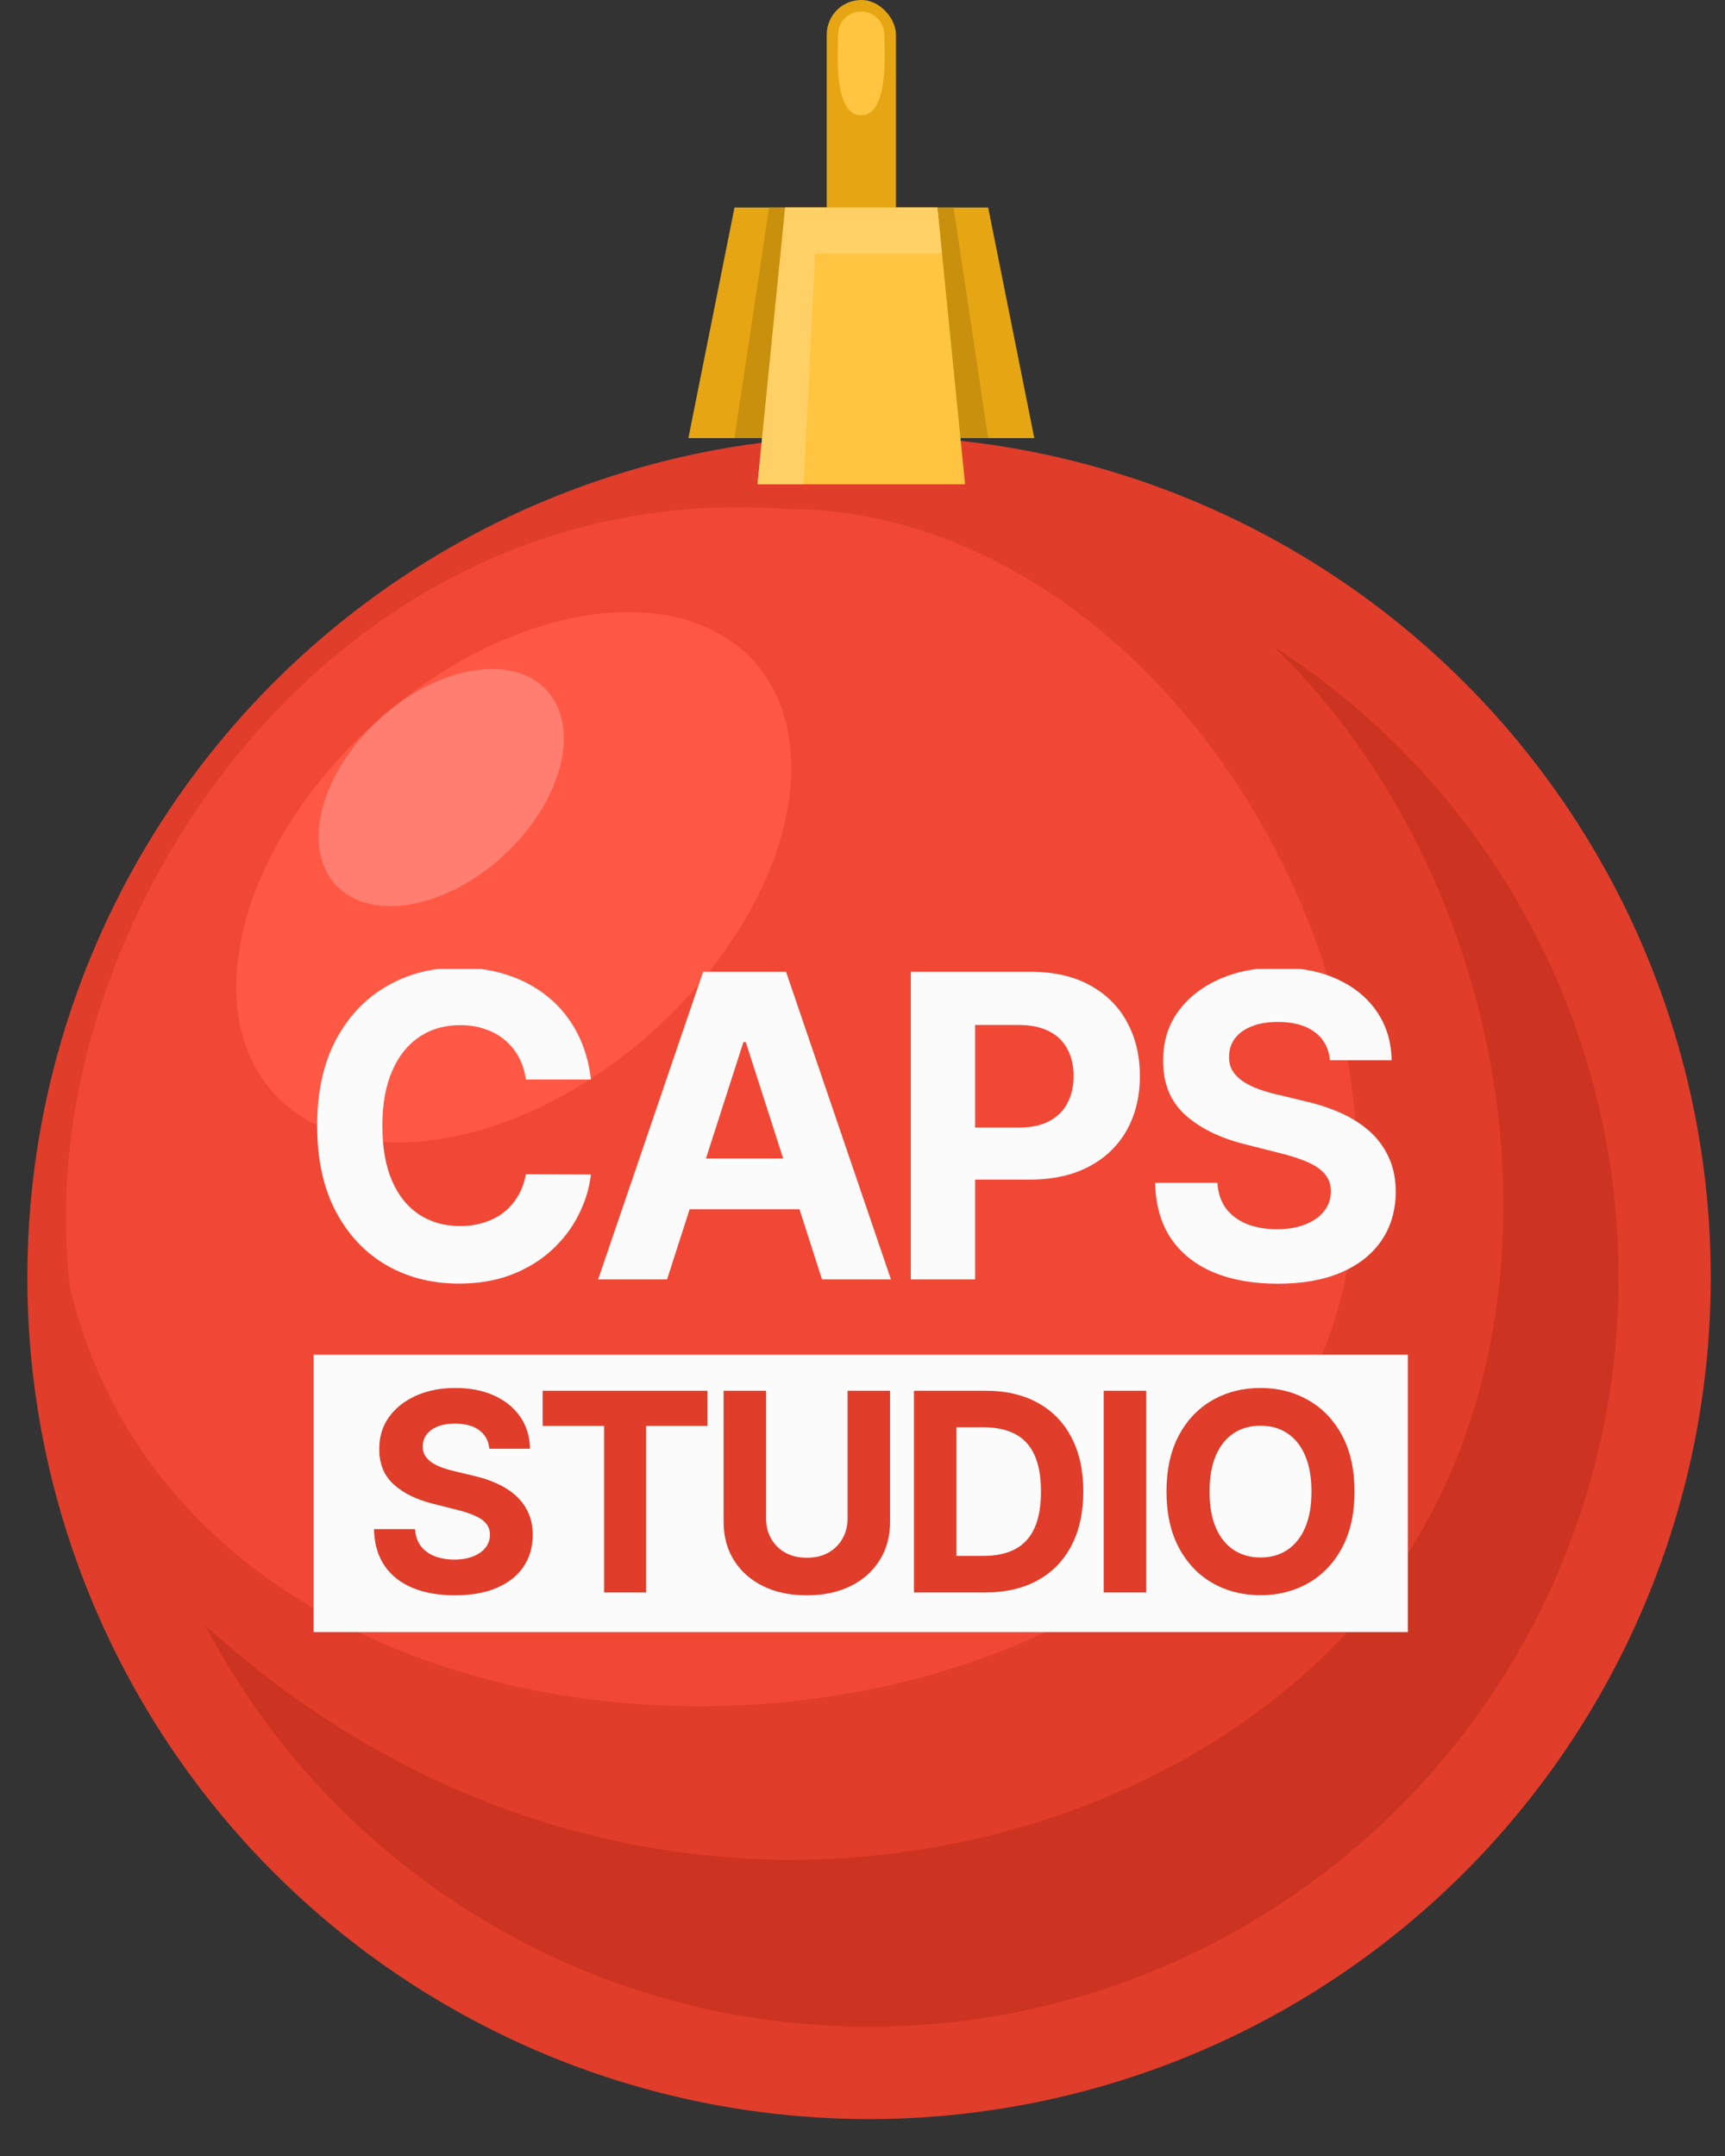 <?xml version="1.0" encoding="UTF-8"?> <svg xmlns="http://www.w3.org/2000/svg" width="44" height="55" viewBox="0 0 44 55" fill="none"><rect x="0" y="0" width="44" height="55" fill="#333333" stroke="none"/><circle cx="22.167" cy="32.588" r="21.47" fill="#E03D2A"></circle><circle cx="22.168" cy="32.588" r="19.117" fill="#CD3321"></circle><path d="M34.595 41.383C28.411 48.377 14.52 50.76 4.356 40.627C-0.351 33.406 0.755 25.91 6.939 18.915C13.123 11.921 24.942 9.799 31.937 15.983C38.931 22.167 40.779 34.389 34.595 41.383Z" fill="#E03D2A"></path><path d="M34.618 29.776C34.618 46.604 5.503 48.41 1.788 32.855C0.665 23.898 8.242 12.143 20.027 12.983C28.085 12.983 34.618 21.738 34.618 29.776Z" fill="#F14836"></path><ellipse cx="13.105" cy="22.378" rx="5.294" ry="8.235" transform="rotate(48.148 13.105 22.378)" fill="#FF5946"></ellipse><ellipse cx="11.254" cy="20.091" rx="2.352" ry="3.659" transform="rotate(47.293 11.254 20.091)" fill="#FF7E70"></ellipse><rect x="21.088" width="1.765" height="7.059" rx="0.882" fill="#E6A614"></rect><path d="M18.735 5.294H25.206L26.382 11.176H17.559L18.735 5.294Z" fill="#E6A614"></path><path d="M24.323 5.294H19.617L18.734 11.176H25.205L24.323 5.294Z" fill="#C9900E"></path><path d="M20.028 5.294H23.91L24.616 12.353H19.322L20.028 5.294Z" fill="#FFC540"></path><path d="M20.028 5.294H23.91L24.028 6.47H20.793L20.499 12.353H19.322L19.91 6.47L20.028 5.294Z" fill="#FFD065"></path><path d="M22.556 0.882C22.556 1.207 22.698 2.941 21.964 2.941C21.231 2.941 21.38 1.207 21.38 0.882C21.38 0.557 21.64 0.295 21.964 0.295C22.289 0.295 22.556 0.557 22.556 0.882Z" fill="#FFC540"></path><g clip-path="url(#clip0_2099_2665)"><path d="M15.073 27.538H13.414C13.383 27.321 13.321 27.128 13.228 26.959C13.134 26.788 13.014 26.643 12.868 26.523C12.722 26.403 12.552 26.311 12.36 26.247C12.171 26.183 11.965 26.151 11.743 26.151C11.341 26.151 10.991 26.252 10.693 26.454C10.395 26.653 10.164 26.944 10 27.327C9.835 27.708 9.753 28.17 9.753 28.714C9.753 29.273 9.835 29.743 10 30.124C10.166 30.505 10.399 30.792 10.697 30.986C10.995 31.18 11.34 31.277 11.731 31.277C11.951 31.277 12.154 31.248 12.341 31.189C12.531 31.13 12.699 31.045 12.845 30.932C12.992 30.817 13.113 30.678 13.209 30.515C13.307 30.351 13.376 30.165 13.414 29.955L15.073 29.963C15.03 30.323 14.923 30.671 14.751 31.005C14.582 31.337 14.353 31.635 14.065 31.898C13.78 32.158 13.439 32.365 13.042 32.519C12.648 32.669 12.202 32.745 11.705 32.745C11.013 32.745 10.394 32.586 9.848 32.27C9.305 31.953 8.875 31.494 8.56 30.894C8.246 30.294 8.09 29.567 8.09 28.714C8.09 27.858 8.249 27.131 8.567 26.53C8.886 25.93 9.318 25.473 9.863 25.159C10.409 24.842 11.023 24.684 11.705 24.684C12.154 24.684 12.571 24.747 12.955 24.875C13.342 25.003 13.684 25.189 13.982 25.434C14.28 25.677 14.523 25.975 14.71 26.327C14.899 26.68 15.02 27.083 15.073 27.538ZM17.015 32.637H15.257L17.935 24.791H20.05L22.725 32.637H20.967L19.023 26.584H18.962L17.015 32.637ZM16.905 29.553H21.058V30.848H16.905V29.553ZM23.232 32.637V24.791H26.294C26.882 24.791 27.384 24.904 27.798 25.132C28.212 25.357 28.528 25.669 28.745 26.07C28.965 26.469 29.075 26.929 29.075 27.45C29.075 27.971 28.964 28.431 28.742 28.829C28.519 29.227 28.197 29.538 27.775 29.76C27.356 29.982 26.848 30.093 26.252 30.093H24.301V28.764H25.987C26.303 28.764 26.563 28.709 26.767 28.599C26.975 28.487 27.129 28.332 27.23 28.136C27.333 27.936 27.385 27.708 27.385 27.45C27.385 27.189 27.333 26.962 27.23 26.768C27.129 26.571 26.975 26.419 26.767 26.312C26.56 26.202 26.298 26.147 25.979 26.147H24.873V32.637H23.232ZM33.924 27.047C33.893 26.738 33.763 26.498 33.533 26.327C33.304 26.156 32.992 26.07 32.597 26.07C32.33 26.07 32.104 26.109 31.919 26.185C31.735 26.259 31.593 26.363 31.495 26.496C31.399 26.629 31.351 26.779 31.351 26.948C31.346 27.088 31.375 27.211 31.438 27.316C31.504 27.42 31.593 27.511 31.707 27.588C31.821 27.662 31.952 27.727 32.101 27.783C32.25 27.837 32.409 27.883 32.579 27.921L33.276 28.09C33.614 28.166 33.925 28.268 34.208 28.396C34.491 28.524 34.736 28.681 34.943 28.867C35.15 29.054 35.31 29.273 35.424 29.526C35.541 29.779 35.6 30.069 35.602 30.396C35.6 30.876 35.479 31.293 35.239 31.645C35.001 31.995 34.658 32.267 34.208 32.461C33.761 32.653 33.221 32.748 32.59 32.748C31.963 32.748 31.418 32.651 30.953 32.457C30.491 32.263 30.13 31.976 29.869 31.595C29.612 31.212 29.477 30.738 29.464 30.174H31.052C31.069 30.437 31.144 30.657 31.275 30.833C31.409 31.006 31.587 31.138 31.809 31.227C32.034 31.314 32.288 31.358 32.571 31.358C32.849 31.358 33.09 31.317 33.295 31.235C33.502 31.153 33.662 31.04 33.776 30.894C33.89 30.748 33.947 30.581 33.947 30.392C33.947 30.216 33.895 30.068 33.791 29.948C33.69 29.828 33.541 29.726 33.344 29.641C33.15 29.557 32.911 29.48 32.628 29.411L31.783 29.197C31.129 29.036 30.612 28.784 30.233 28.442C29.854 28.1 29.666 27.639 29.669 27.059C29.666 26.584 29.791 26.169 30.044 25.814C30.299 25.459 30.649 25.182 31.093 24.982C31.538 24.783 32.043 24.684 32.609 24.684C33.185 24.684 33.688 24.783 34.117 24.982C34.549 25.182 34.885 25.459 35.125 25.814C35.365 26.169 35.489 26.58 35.496 27.047H33.924Z" fill="#FBFBFB"></path></g><g clip-path="url(#clip1_2099_2665)"><path d="M35.911 34.559H8V41.635H35.911V34.559Z" fill="#FBFBFB"></path><path d="M12.482 36.958C12.462 36.755 12.376 36.597 12.224 36.485C12.073 36.373 11.867 36.317 11.607 36.317C11.43 36.317 11.281 36.342 11.159 36.392C11.037 36.441 10.944 36.509 10.879 36.596C10.816 36.683 10.784 36.782 10.784 36.892C10.781 36.984 10.8 37.065 10.842 37.133C10.885 37.202 10.944 37.262 11.019 37.312C11.094 37.361 11.181 37.403 11.279 37.44C11.378 37.475 11.483 37.505 11.594 37.531L12.054 37.641C12.278 37.691 12.483 37.758 12.669 37.842C12.856 37.926 13.018 38.029 13.154 38.151C13.291 38.273 13.397 38.418 13.472 38.583C13.549 38.749 13.588 38.939 13.589 39.154C13.588 39.469 13.508 39.742 13.349 39.973C13.193 40.203 12.966 40.381 12.669 40.508C12.374 40.634 12.018 40.697 11.602 40.697C11.188 40.697 10.828 40.633 10.522 40.506C10.217 40.378 9.978 40.19 9.807 39.94C9.637 39.689 9.547 39.378 9.539 39.008H10.587C10.598 39.181 10.648 39.325 10.734 39.44C10.822 39.554 10.94 39.641 11.087 39.699C11.235 39.756 11.403 39.785 11.589 39.785C11.773 39.785 11.932 39.758 12.067 39.704C12.204 39.651 12.309 39.576 12.384 39.48C12.459 39.385 12.497 39.275 12.497 39.151C12.497 39.036 12.463 38.939 12.394 38.86C12.328 38.781 12.229 38.714 12.099 38.659C11.971 38.603 11.813 38.553 11.627 38.508L11.069 38.367C10.637 38.262 10.297 38.097 10.047 37.872C9.797 37.648 9.672 37.346 9.674 36.965C9.672 36.654 9.755 36.381 9.922 36.148C10.09 35.916 10.321 35.734 10.614 35.603C10.908 35.473 11.241 35.407 11.614 35.407C11.994 35.407 12.326 35.473 12.609 35.603C12.894 35.734 13.116 35.916 13.274 36.148C13.433 36.381 13.514 36.651 13.519 36.958H12.482ZM13.841 36.375V35.478H18.046V36.375H16.479V40.624H15.409V36.375H13.841ZM21.62 35.478H22.703V38.82C22.703 39.195 22.614 39.523 22.435 39.805C22.259 40.086 22.011 40.306 21.693 40.463C21.374 40.619 21.003 40.697 20.58 40.697C20.155 40.697 19.783 40.619 19.465 40.463C19.147 40.306 18.899 40.086 18.722 39.805C18.546 39.523 18.457 39.195 18.457 38.82V35.478H19.54V38.727C19.54 38.923 19.582 39.097 19.668 39.249C19.754 39.402 19.876 39.522 20.032 39.609C20.189 39.696 20.372 39.739 20.58 39.739C20.79 39.739 20.973 39.696 21.128 39.609C21.284 39.522 21.405 39.402 21.49 39.249C21.577 39.097 21.62 38.923 21.62 38.727V35.478ZM25.127 40.624H23.312V35.478H25.142C25.657 35.478 26.1 35.581 26.472 35.787C26.844 35.991 27.13 36.285 27.33 36.669C27.531 37.052 27.632 37.511 27.632 38.046C27.632 38.582 27.531 39.042 27.33 39.428C27.13 39.813 26.842 40.109 26.467 40.315C26.094 40.521 25.647 40.624 25.127 40.624ZM24.394 39.692H25.082C25.402 39.692 25.671 39.635 25.89 39.521C26.11 39.405 26.275 39.227 26.385 38.986C26.496 38.743 26.552 38.429 26.552 38.046C26.552 37.665 26.496 37.355 26.385 37.113C26.275 36.872 26.11 36.695 25.892 36.581C25.674 36.467 25.404 36.41 25.084 36.41H24.394V39.692ZM29.235 35.478V40.624H28.152V35.478H29.235ZM34.55 38.051C34.55 38.612 34.444 39.089 34.232 39.483C34.022 39.877 33.735 40.177 33.372 40.385C33.01 40.591 32.604 40.694 32.152 40.694C31.697 40.694 31.288 40.59 30.927 40.383C30.565 40.175 30.279 39.874 30.069 39.48C29.859 39.087 29.754 38.61 29.754 38.051C29.754 37.489 29.859 37.012 30.069 36.618C30.279 36.225 30.565 35.925 30.927 35.719C31.288 35.511 31.697 35.407 32.152 35.407C32.604 35.407 33.01 35.511 33.372 35.719C33.735 35.925 34.022 36.225 34.232 36.618C34.444 37.012 34.55 37.489 34.55 38.051ZM33.452 38.051C33.452 37.687 33.398 37.381 33.29 37.131C33.183 36.881 33.032 36.692 32.837 36.563C32.642 36.434 32.414 36.37 32.152 36.37C31.89 36.37 31.662 36.434 31.467 36.563C31.272 36.692 31.12 36.881 31.012 37.131C30.905 37.381 30.852 37.687 30.852 38.051C30.852 38.414 30.905 38.721 31.012 38.97C31.12 39.22 31.272 39.409 31.467 39.538C31.662 39.667 31.89 39.732 32.152 39.732C32.414 39.732 32.642 39.667 32.837 39.538C33.032 39.409 33.183 39.22 33.29 38.97C33.398 38.721 33.452 38.414 33.452 38.051Z" fill="#E03D2A"></path></g><defs><clipPath id="clip0_2099_2665"><rect width="28" height="9.042" fill="white" transform="translate(8 24.719)"></rect></clipPath><clipPath id="clip1_2099_2665"><rect width="27.911" height="7.076" fill="white" transform="translate(8 34.559)"></rect></clipPath></defs></svg> 
